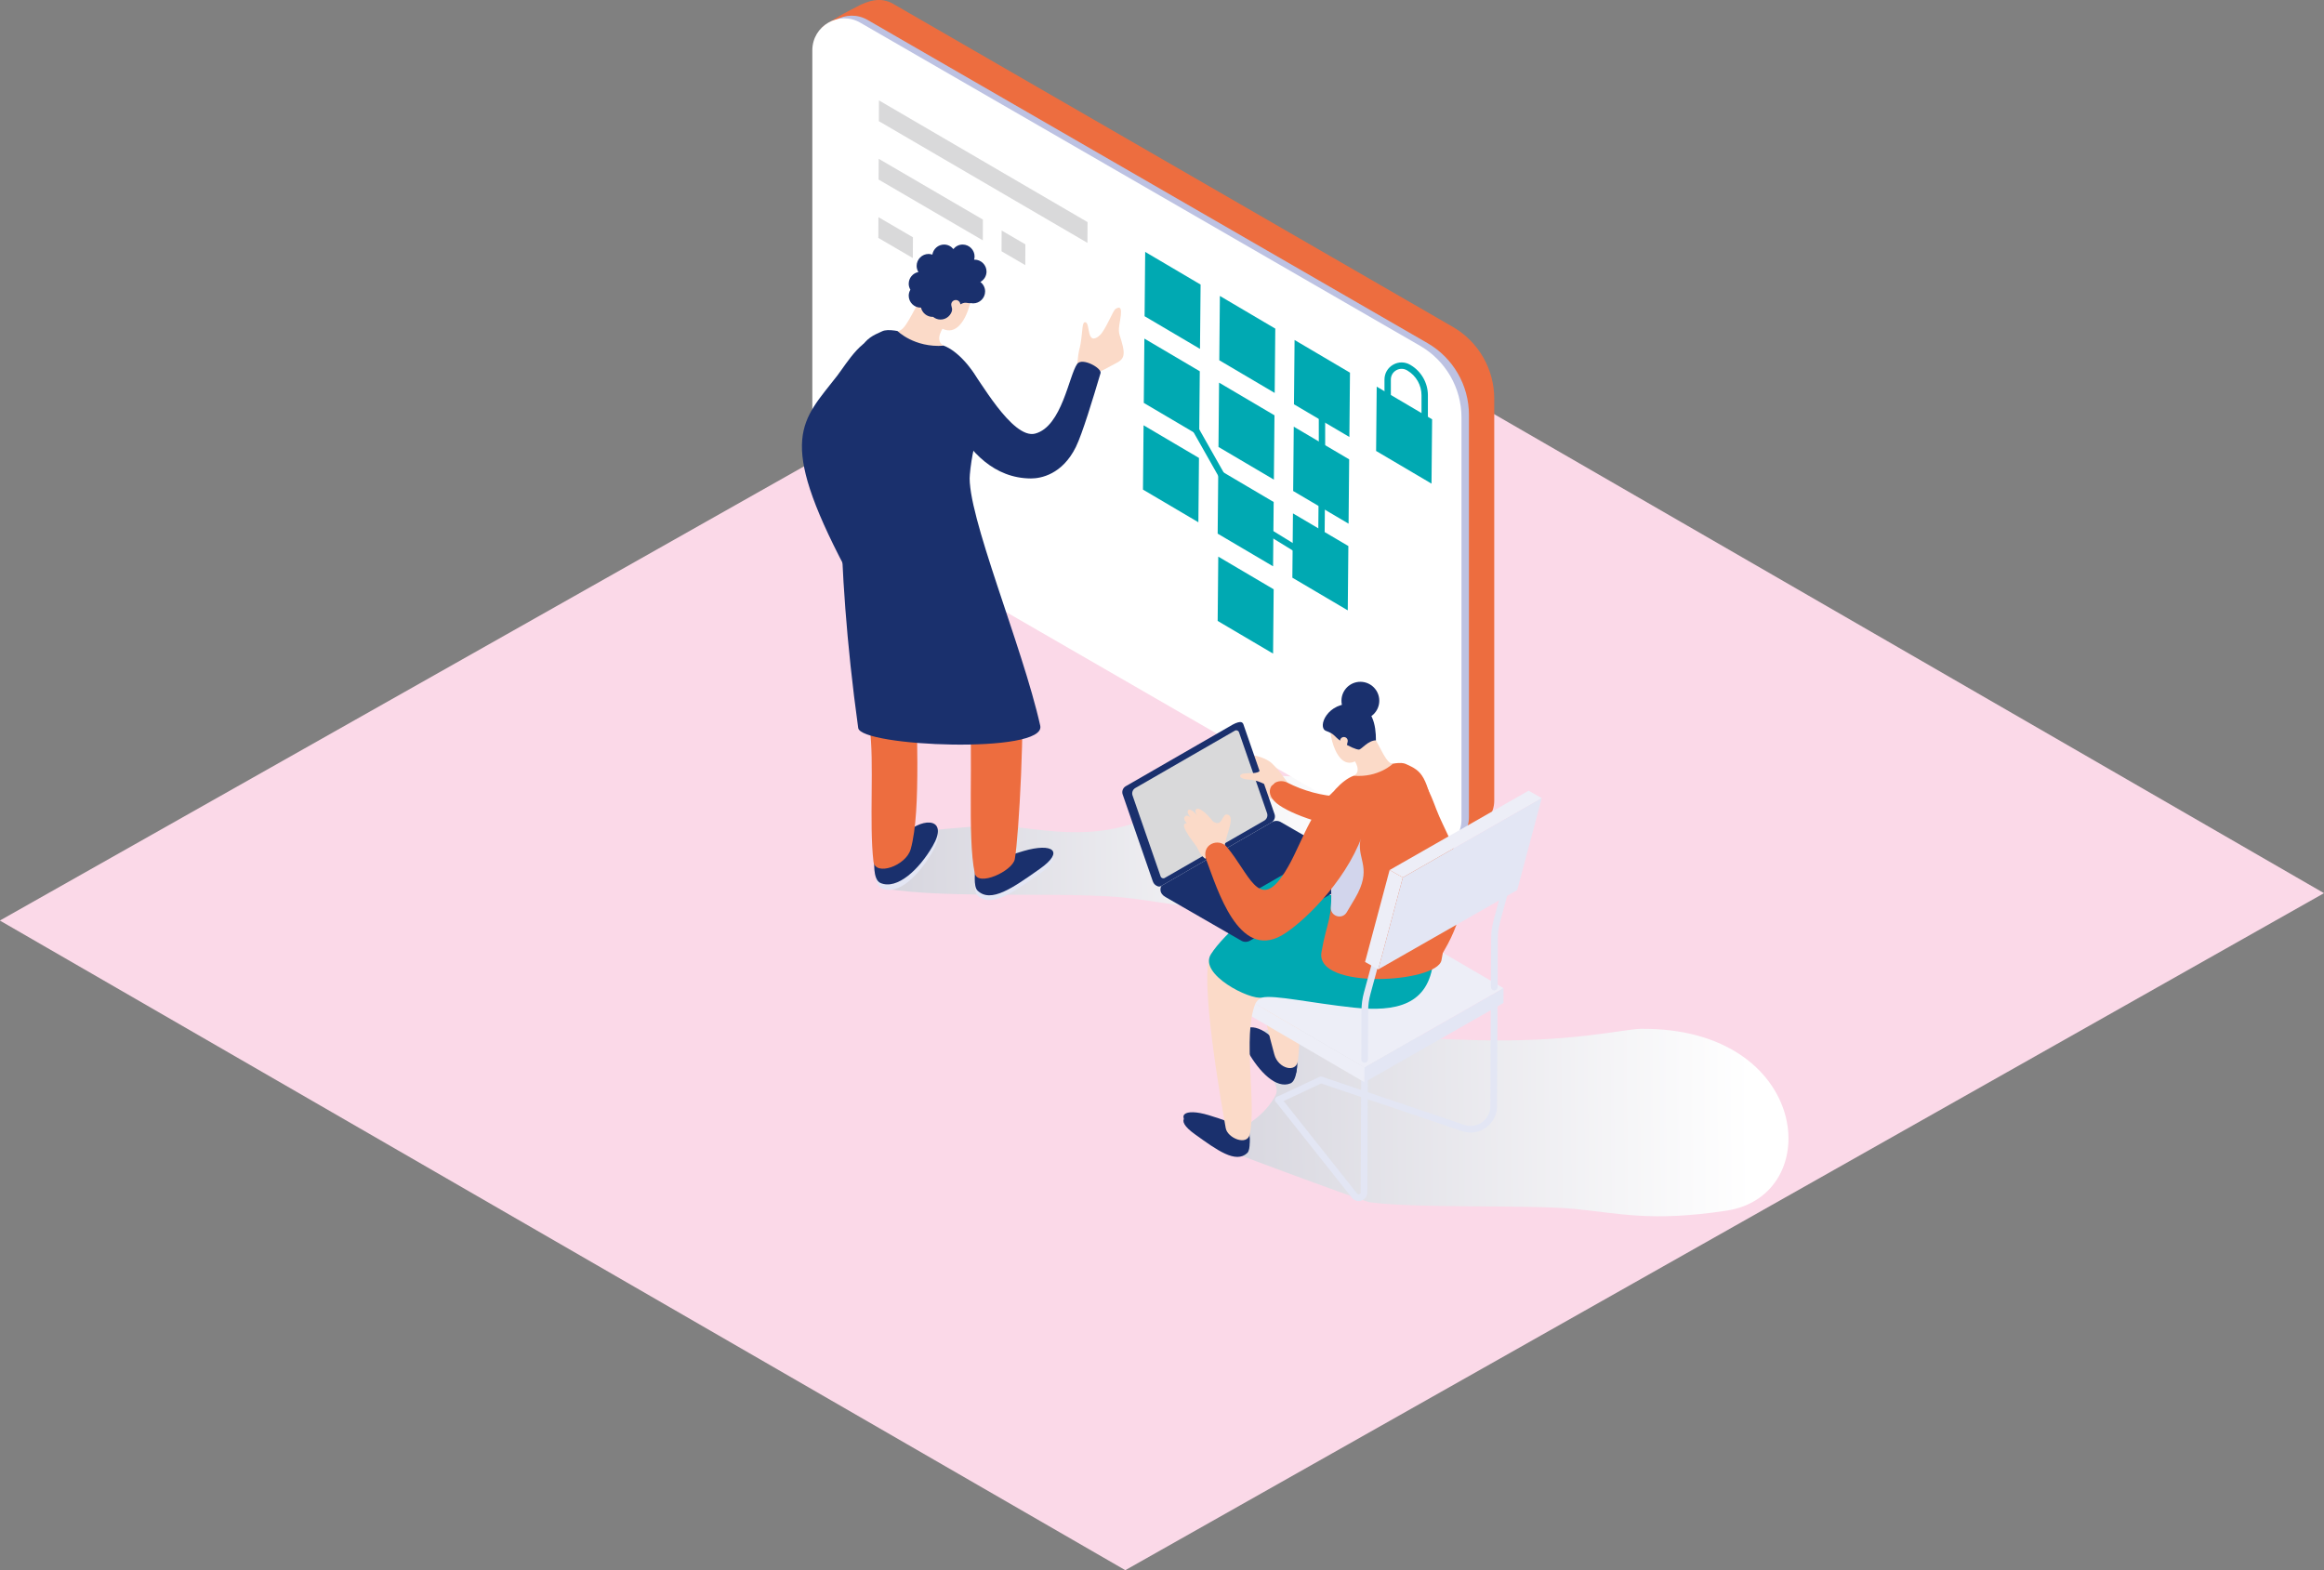 <?xml version="1.0" encoding="UTF-8"?>
<svg xmlns="http://www.w3.org/2000/svg" xmlns:xlink="http://www.w3.org/1999/xlink" version="1.1" viewBox="0 0 518 350">
  <rect x="0" y="0" width="518" height="350" fill="#808080" stroke="none"/>
  <!-- Generator: Adobe Illustrator 29.2.1, SVG Export Plug-In . SVG Version: 2.1.0 Build 116)  -->
  <defs>
    <style>
      .st0 {
        fill: #fbd9e8;
      }

      .st1 {
        fill: #bdc2e2;
      }

      .st2 {
        fill: #1a306d;
      }

      .st3 {
        fill: url(#linear-gradient);
      }

      .st4 {
        fill: #d2d5ec;
      }

      .st4, .st5, .st6 {
        mix-blend-mode: multiply;
      }

      .st5 {
        fill: url(#_裼_胙琅韃_31);
      }

      .st7 {
        isolation: isolate;
      }

      .st8 {
        fill: #ed6d3f;
      }

      .st9 {
        fill: #edeef7;
      }

      .st10 {
        fill: #fff;
      }

      .st11 {
        fill: #00a9b2;
      }

      .st12 {
        fill: #d9d9da;
      }

      .st6 {
        fill: url(#_裼_胙琅韃_3);
      }

      .st13 {
        fill: #fbdac8;
      }

      .st14 {
        fill: #e3e6f4;
      }
    </style>
    <linearGradient id="_裼_胙琅韃_3" data-name="ﾁ裼 胙琅韃 3" x1="194.131" y1="188.739" x2="304.159" y2="187.788" gradientUnits="userSpaceOnUse">
      <stop offset="0" stop-color="#d5d4dd"/>
      <stop offset="1" stop-color="#fff"/>
    </linearGradient>
    <linearGradient id="_裼_胙琅韃_31" data-name="ﾁ裼 胙琅韃 3" x1="265.701" y1="250.664" x2="390.209" y2="249.589" xlink:href="#_裼_胙琅韃_3"/>
    <linearGradient id="linear-gradient" x1="318.578" y1="209.052" x2="228.904" y2="221.728" gradientUnits="userSpaceOnUse">
      <stop offset="0" stop-color="#00a9b2"/>
      <stop offset="1" stop-color="#00a9b2"/>
    </linearGradient>
  </defs>
  <g class="st7">
    <g id="_レイヤー_1" data-name="レイヤー_1">
      <g>
        <polyline class="st0" points="267.177 54.302 267.145 54.284 213.277 84.71 157.39 116.277 0 205.176 0 205.212 58.63 239.056 109.817 268.604 250.823 350 518 199.09 376.214 117.244 267.196 54.314"/>
        <g>
          <path class="st6" d="M221.11,184.053c7.276-.276,19.953,4.093,33.259-1.132,14.806-5.814,23.158-11.3,35.446-9.645,15.202,2.048,33.648,20.438,11.655,26.435-21.992,5.997-35.886,2.242-49.28.545-13.394-1.697-40.74.252-54.803-2.182-2.487-.43,9.347-12.88,9.347-12.88,0,0,7.101-.865,14.377-1.141Z"/>
          <path class="st5" d="M284.29,244.179c2.532-4.889-13.333-10.942-2.208-14.531,5.467-1.764,20.902,1.507,46.665,2.205,21.469.582,33.182-2.482,36.969-2.52,37.808-.377,41.451,37.157,19.09,40.533-16.8,2.536-23.8.582-33.932-.395-10.132-.977-34.804-.06-45.442-1.462-1.881-.248-36.489-13.295-36.489-13.295,0,0,11.32-2.762,15.346-10.534Z"/>
          <g>
            <path class="st8" d="M322.372,188.633l-124.776-76.025c-5.714-3.298-9.234-9.394-9.234-15.991l-5.042-90.605c4.58-3.099,5.462-3.324,7.613-4.488,2.467-1.335,5.34-2.286,8.111-.687l124.776,72.027c5.714,3.299,9.234,9.394,9.234,15.991v89.613c0,3.057-1.999,5.175-4.302,6.539-1.948,1.153-6.379,3.624-6.379,3.624Z"/>
            <path class="st1" d="M316.734,188.254l-124.776-72.027c-5.714-3.298-9.234-9.394-9.234-15.991V10.623c0-5.481,5.934-8.906,10.682-6.166l124.776,72.027c5.714,3.299,9.234,9.394,9.234,15.991v89.613c0,5.481-5.934,8.906-10.682,6.166Z"/>
            <path class="st10" d="M315.071,188.849l-124.776-72.027c-5.714-3.298-9.234-9.394-9.234-15.991V11.218c0-5.481,5.934-8.906,10.682-6.166l124.776,72.027c5.714,3.298,9.234,9.394,9.234,15.991v89.613c0,5.481-5.934,8.906-10.682,6.166Z"/>
          </g>
          <g>
            <polygon class="st12" points="195.894 27.013 242.38 54.136 242.402 49.505 195.915 22.381 195.894 27.013"/>
            <polygon class="st12" points="223.236 56.013 228.529 59.101 228.551 54.47 223.258 51.381 223.236 56.013"/>
            <polygon class="st12" points="195.833 40.024 219.059 53.575 219.08 48.944 195.855 35.393 195.833 40.024"/>
            <polygon class="st12" points="195.773 53.035 203.464 57.523 203.485 52.892 195.794 48.404 195.773 53.035"/>
          </g>
          <g>
            <polygon class="st11" points="288.056 128.769 300.406 136.052 300.539 121.717 288.19 114.435 288.056 128.769"/>
            <polygon class="st11" points="271.408 118.952 283.758 126.234 283.891 111.9 271.542 104.617 271.408 118.952"/>
            <polygon class="st11" points="271.408 138.409 283.758 145.691 283.891 131.357 271.542 124.074 271.408 138.409"/>
            <polygon class="st11" points="254.76 109.134 267.11 116.417 267.243 102.082 254.894 94.799 254.76 109.134"/>
            <polygon class="st11" points="288.236 109.445 300.586 116.728 300.719 102.393 288.369 95.111 288.236 109.445"/>
            <polygon class="st11" points="271.588 99.628 283.938 106.91 284.071 92.576 271.721 85.293 271.588 99.628"/>
            <polygon class="st11" points="254.94 89.81 267.29 97.093 267.423 82.758 255.073 75.476 254.94 89.81"/>
            <polygon class="st11" points="288.416 90.121 300.765 97.404 300.899 83.07 288.549 75.787 288.416 90.121"/>
            <polygon class="st11" points="306.722 100.52 319.072 107.802 319.205 93.468 306.856 86.185 306.722 100.52"/>
            <polygon class="st11" points="271.768 80.304 284.117 87.587 284.251 73.252 271.901 65.969 271.768 80.304"/>
            <polygon class="st11" points="255.12 70.486 267.469 77.769 267.603 63.434 255.253 56.152 255.12 70.486"/>
            <path class="st11" d="M314.442,81.384l-.094-.056c-1.193-.709-2.627-.723-3.833-.036-1.206.687-1.927,1.925-1.927,3.313v6.326l9.678,4.537v-7.363c0-2.744-1.466-5.319-3.824-6.72ZM316.844,93.23l-6.834-3.204v-5.422c0-.87.452-1.647,1.208-2.077.756-.43,1.655-.422,2.402.021l.094.056c1.93,1.147,3.129,3.254,3.129,5.499v5.126Z"/>
            <g>
              <polygon class="st11" points="293.946 106.175 293.778 124.504 278.178 114.916 261.8 85.977 260.563 86.676 277.121 115.935 295.177 127.032 295.368 106.182 295.368 86.596 293.946 86.596 293.946 106.175"/>
              <path class="st11" d="M261.464,82.462c-1.629-.96-3.686.202-3.704,2.092-.021,2.279,1.175,4.396,3.138,5.553h0c1.629.96,3.686-.202,3.704-2.092.021-2.279-1.175-4.396-3.138-5.553Z"/>
              <path class="st11" d="M277.933,111.561c-1.629-.96-3.686.202-3.704,2.092-.021,2.279,1.175,4.395,3.138,5.553h0c1.628.96,3.686-.202,3.704-2.092v-0c.021-2.279-1.175-4.396-3.138-5.553Z"/>
              <path class="st11" d="M294.76,121.903c-1.629-.96-3.686.202-3.704,2.092v0c-.021,2.279,1.175,4.395,3.138,5.553,1.629.96,3.686-.202,3.704-2.092.021-2.279-1.175-4.396-3.138-5.553Z"/>
              <path class="st11" d="M294.94,82.73h-0c-1.628-.96-3.686.202-3.704,2.092-.021,2.279,1.175,4.395,3.138,5.553,1.629.96,3.686-.202,3.704-2.092h0c.021-2.279-1.175-4.396-3.138-5.553Z"/>
            </g>
          </g>
          <g>
            <path class="st13" d="M240.088,81.507c.745-2.494,3.537-5.229,5.003-6.695,1.466-1.466,2.961-5.608,3.57-5.959.609-.351,1.626-.958,1.02,2.421-.606,3.379-.191,2.646.574,5.865.765,3.219-.771,3.344-2.677,4.444-1.906,1.1-3.241,1.585-3.241,1.585l-4.248-1.661Z"/>
            <path class="st14" d="M194.901,192.747s-.121,4.53,1.711,5.3c3.745,1.574,8.264-3.04,11.284-8.255,3.539-6.111-1.876-6.555-5.911-2.944-6.213,5.56-7.085,5.9-7.085,5.9Z"/>
            <path class="st2" d="M194.907,191.529s-.481,4.528,1.351,5.298c3.745,1.574,8.624-3.038,11.645-8.254,3.539-6.111-1.876-6.555-5.911-2.944-6.213,5.56-7.085,5.9-7.085,5.9Z"/>
            <path class="st2" d="M186.614,83.742c-7.869,10.148-13.567,13.74,1.816,42.939,1.487,2.822,5.054-.411,6.303-1.96,2.777-3.444-4.592-16.047-5.489-19.542-1.654-6.443,14.587-25.136,14.587-25.136,0,0-2.308-.145-7.397-3.953-3.384-2.533-7.919,5.2-9.82,7.652Z"/>
            <path class="st8" d="M193.852,162.273c1.045,7.392-.163,21.387.838,29.776.397,3.327,7.246.967,8.297-2.767,2.451-8.701,1.092-28.343,1.237-42.95.105-10.576-.606-20.719-.606-20.719,0,0-15.095-7.739-15.241-3.814-.45,12.103,4.045,30.364,5.474,40.475Z"/>
            <path class="st14" d="M217.373,195.042s-.485,3.594.508,4.545c2.986,2.862,7.876-.605,13.926-4.879,5.529-3.905,2.818-5.834-3.671-3.947-8.007,2.327-10.762,4.281-10.762,4.281Z"/>
            <path class="st2" d="M217.378,193.976s-.485,3.594.507,4.545c2.987,2.862,7.876-.605,13.926-4.879,5.529-3.905,2.818-5.834-3.672-3.947-8.007,2.327-10.762,4.281-10.762,4.281Z"/>
            <path class="st8" d="M199.316,113.843c3.301,18.231,15.683,35.916,16.687,44.609,1.046,9.064-.467,28.023,1.262,36.207.659,3.119,8.438-.503,8.922-3.145.919-5.013,2.347-31.617,1.399-40.517-.919-8.629-9.668-22.831-11.77-35.751-.778-4.783-17.364-6.173-16.501-1.404Z"/>
            <path class="st4" d="M214.686,81.601c-5.062,1.915-7.126,4.766-6.176,12.796.593,5.01-3.303,7.116,1.201,14.99,1.35,2.359,2.674,4.586,3.866,6.549,1.036,1.704,3.662.746,3.364-1.226-.534-3.528-.971-6.994-.818-8.06.346-2.403,1.192-10.766,1.192-10.766l-2.629-14.283Z"/>
            <path id="SVGID" class="st2" d="M196.673,73.822c-4.332,1.902-5.619,2.806-8.145,15.852-1.322,6.828-2.583,34.112,2.759,72.599.577,4.157,41.993,5.866,40.574-.507-3.962-17.793-16.477-47.232-15.704-56.063.781-8.919,4.281-13.254,1.963-20.355-.889-2.724-4.687-7.219-7.77-8.285-3.558-1.23-11.104-4.371-13.677-3.241Z"/>
            <path class="st13" d="M210.37,72.801s-2.305,3.064-.02,4.262c-6.585.471-10.308-3.28-10.308-3.28,1.758.047,2.964-3.634,6.319-9.201,1.611-2.674,4.009,8.219,4.009,8.219Z"/>
            <path class="st13" d="M206.18,65.461c-.456,3.343,2.148,7.771,4.974,8.157,2.826.385,4.603-3.573,5.26-6.761.681-3.305-1.465-6.366-4.291-6.751-2.826-.386-5.486,2.012-5.943,5.355Z"/>
            <path class="st13" d="M240.088,81.368c.38-3.932.522-3.217.772-4.775.498-3.098.293-4.864,1.056-4.77,1.164.142.147,5.441,3.175,2.989,1.602-1.297-5.003,6.556-5.003,6.556Z"/>
            <path class="st2" d="M218.516,62.85c.813-.457,1.372-1.318,1.372-2.312,0-1.464-1.198-2.662-2.662-2.662h-0c-.038,0-.073.01-.11.011.064-.229.11-.465.11-.713h0c0-1.464-1.198-2.662-2.662-2.662-.836,0-1.576.398-2.065,1.006-.489-.608-1.229-1.006-2.065-1.006-1.322,0-2.418.979-2.62,2.246-.266-.09-.545-.15-.84-.15h0c-1.464,0-2.662,1.198-2.662,2.662,0,.501.148.966.392,1.367-1.225.237-2.159,1.319-2.159,2.611,0,.486.142.937.372,1.331-.23.393-.372.844-.372,1.331,0,1.464,1.198,2.662,2.662,2.662.025,0,.048-.007.073-.007.273,1.179,1.33,2.068,2.589,2.068.034,0,.066-.009.099-.01.458.373,1.035.607,1.668.607,1.337,0,2.441-1.003,2.625-2.291.487-.265.995-.57,1.5-.91,1.414-.953,1.834-.332,2.661-.459.159.03.323.05.49.05h0c1.464,0,2.662-1.198,2.662-2.662,0-.86-.42-1.62-1.058-2.107Z"/>
            <path class="st13" d="M213.563,70.234h0c.547-.123.891-.666.769-1.213l-.303-1.352c-.123-.547-.666-.891-1.213-.768h-0c-.547.123-.891.666-.768,1.213l.303,1.352c.123.547.666.891,1.213.768Z"/>
            <path class="st2" d="M211.019,85.067c-.913,1.983-1.215,3.808,1.571,9.054,3.533,6.654,9.06,12.491,17.188,12.529,2.192.01,6.993-.871,10.024-7.013,1.433-2.904,3.843-10.874,5.502-16.469.328-1.107-4.128-3.576-5.215-2.039-1.849,2.614-3.391,13.921-9.345,15.52-5.149,1.383-12.735-12.647-14.297-14.218-2.481-2.493-4.807,1.289-5.427,2.635Z"/>
          </g>
          <g>
            <path class="st2" d="M289.104,237.032s.067,3.83-1.488,4.466c-3.178,1.3-6.96-2.634-9.472-7.066-2.943-5.192,1.637-5.525,5.019-2.442,5.208,4.748,5.941,5.042,5.941,5.042Z"/>
            <path class="st2" d="M289.109,236.003s.371,3.831-1.184,4.467c-3.178,1.301-7.265-2.635-9.777-7.067-2.943-5.192,1.637-5.525,5.019-2.442,5.208,4.748,5.941,5.042,5.941,5.042Z"/>
            <path class="st13" d="M290.231,211.285c-.941,6.239-.03,18.077-.943,25.159-.362,2.809-4.382,1.78-5.242-1.383-2.003-7.373-7.773-29.266-2.776-34.696,5.238-5.691,23.186,2.386,23.186,2.386,0,0-.987,3.872-.894,7.19.286,10.232-12.045-7.189-13.332,1.344Z"/>
            <path class="st14" d="M302.809,267.719c-.657-.003-1.269-.34-1.626-.923l-16.819-21.18c-.255-.322-.202-.789.12-1.045.323-.256.791-.201,1.045.12l16.85,21.219c.023.029.045.061.063.094.154.269.404.236.502.211.1-.026.333-.121.334-.431l.142-30.634c.002-.411.336-.742.747-.74.411.002.742.336.74.747l-.142,30.634c-.004.888-.584,1.636-1.443,1.862-.172.045-.345.067-.514.066Z"/>
            <path class="st14" d="M327.768,252.457c-.629-.003-1.263-.108-1.884-.318l-31.411-10.625-9.212,4.313c-.372.174-.816.014-.989-.358-.174-.372-.014-.815.358-.989l9.483-4.44c.174-.082.372-.093.554-.031l31.694,10.721c1.362.46,2.813.246,3.981-.589,1.169-.835,1.844-2.137,1.851-3.573l.11-23.833c.002-.411.336-.742.747-.74.411.002.742.336.74.747l-.11,23.833c-.009,1.92-.91,3.661-2.474,4.777-1.029.735-2.223,1.11-3.438,1.104Z"/>
            <polygon class="st9" points="304.152 237.952 273.347 219.979 304.319 202.292 335.123 220.265 304.152 237.952"/>
            <polygon class="st9" points="304.136 241.244 273.332 223.27 273.347 219.979 304.152 237.952 304.136 241.244"/>
            <polygon class="st14" points="304.136 241.244 335.107 223.557 335.122 220.266 304.152 237.952 304.136 241.244"/>
            <path class="st14" d="M333.057,220.769h0c-.411-.002-.742-.336-.74-.747l.051-10.919c.006-1.332.186-2.66.536-3.946l3.734-13.755c.108-.397.52-.629.912-.523.397.108.631.516.523.913l-3.734,13.755c-.315,1.161-.478,2.36-.483,3.563l-.051,10.919c-.002.411-.336.742-.747.74Z"/>
            <g>
              <path class="st13" d="M277.004,171.258c-.248-.003-1.081-.418-1.226.399-.094.527.99,1.03,1.196,1.121-.13-.054-.533-.179-.582.347-.07.754,2.968,2.496,4.517,3.332,1.477,1.206,1.791,1.392,2.863,1.719-.392-2.278.404-4.636,3.438-3.442,0,0-2.841-4.108-4.266-5.022-2.536-1.627-5.376-1.643-5.652-.773-.189.597,1.324,1.018,1.324,1.018,0,0-2.535-.652-2.749.089-.162.562.913,1.092,1.137,1.211Z"/>
              <path class="st8" d="M286.974,174.467c6.821,3.489,17.535,5.164,20.894-1.415,1.632-3.197,9.458.174,9.792,6.437.597,11.197-28.813,4.125-33.613-.9-2.615-2.738.337-5.447,2.927-4.122Z"/>
              <path class="st2" d="M278.465,253.178s.381,3.041-.465,3.837c-2.547,2.396-6.651-.573-11.732-4.233-4.642-3.344-2.336-4.953,3.134-3.307,6.749,2.03,9.062,3.703,9.062,3.703Z"/>
              <path class="st2" d="M278.47,252.278s.381,3.041-.465,3.837c-2.547,2.396-6.651-.573-11.732-4.233-4.642-3.344-2.336-4.953,3.134-3.307,6.749,2.03,9.062,3.703,9.062,3.703Z"/>
              <path class="st13" d="M317.4,217.041c-2.933,15.382-34.795-.505-37.65,6.825-2.799,7.186.336,22.086-1.19,28.989-.582,2.631-4.97.838-5.359-1.399-.737-4.244-6.108-34.1-3.306-38.739,5.856-9.697,26.498-1.367,32.25-10.009,2.27-3.41,16.022,10.308,15.255,14.332Z"/>
              <path class="st3" d="M319.476,214.16c-1.012,9.887-8.304,11.449-17.766,10.439-9.462-1.01-17.712-2.877-20.395-2.243-2.683.633-14.212-5.171-11.42-9.637,2.792-4.466,12.77-13.561,19.43-13.816,6.66-.255,12.577,2.729,16.661-.483,4.084-3.212,13.49,15.74,13.49,15.74Z"/>
              <g>
                <path class="st2" d="M276.319,160.969l7.239,20.51c.242.699-.046,1.471-.688,1.841l-24.835,14.207s-.795-.162-1.113-1.156l-6.688-19.281c-.242-.699.046-1.471.688-1.841l23.842-13.735c.907-.522,1.554-.544,1.554-.544Z"/>
                <path class="st2" d="M277.13,161.42l6.957,20.059c.242.699-.046,1.471-.688,1.841l-24.66,14.207c-.383.221-.873.039-1.018-.379l-6.957-20.059c-.242-.699.046-1.471.688-1.841l24.66-14.207c.383-.221.873-.038,1.018.379Z"/>
                <path class="st12" d="M276.157,163.211l6.26,18.048c.218.629-.042,1.323-.619,1.656l-22.188,12.783c-.345.199-.786.035-.916-.341l-6.26-18.048c-.218-.629.042-1.323.619-1.656l22.188-12.783c.345-.199.786-.035.916.341Z"/>
                <path class="st2" d="M285.47,184.215l17.968,9.885s.371,1.065-1.256,2.002l-23.579,13.584c-.597.344-1.333.344-1.93,0l-16.897-9.735c-1.448-.834-1.068-1.939-1.068-1.939l24.833-13.797c.597-.344,1.333-.344,1.93,0Z"/>
                <path class="st2" d="M285.47,183.238l17.616,10.148c.47.271.47.947,0,1.218l-24.483,14.105c-.597.344-1.333.344-1.93,0l-17.615-10.148c-.47-.271-.47-.947,0-1.218l24.483-14.105c.597-.344,1.333-.344,1.93,0Z"/>
                <path class="st11" d="M287.577,194.41l6.24,3.595c.154.089.154.311,0,.4l-8.29,4.776c-.194.112-.433.112-.627,0l-6.24-3.595c-.154-.089-.154-.311,0-.4l8.291-4.776c.194-.112.433-.112.627,0Z"/>
                <path class="st2" d="M262.429,198.504l6.147,3.542c.591.339,1.318.339,1.909-.001l21.23-12.205c.342-.196.342-.687,0-.883l-6.147-3.542c-.591-.339-1.318-.339-1.909.001l-21.23,12.205c-.341.196-.341.687,0,.883Z"/>
              </g>
              <path class="st8" d="M320.123,180.347c3.271,8.608,11.624,17.64-.245,34.678-1.541,2.212-4.268-.387-5.311-1.706-2.32-2.932,3.355-3.375,1.361-7.974-3.413-7.873-2.795-15.079-3.277-16.153-.764-1.701-5.423-13.704-5.423-13.704,0,0,1.952-.104,6.283-3.283,2.88-2.114,5.68,5.691,6.612,8.142Z"/>
              <path class="st13" d="M265.357,182.203c-.233-.094-.831-.807-1.332-.065-.322.478.474,1.37.627,1.534-.098-.101-.422-.371-.702.123-.401.709,1.685,3.529,2.77,4.917.854,1.721,1.067,2.019,1.93,2.734.643-2.365,2.44-4.367,4.765-2.081,0,0-1.216-3.62-2.151-5.037-1.664-2.523-4.022-4.668-4.668-3.922-.443.512.244,1.338.244,1.338,0,0-1.487-1.784-2.016-1.141-.402.487.374,1.401.532,1.6Z"/>
              <path class="st8" d="M313.327,170.286c3.647,1.641,4.727,2.416,6.76,13.461,1.064,5.781,4.937,11.477,1.202,30.3-1.005,5.065-28.197,6.68-26.746-1.806,1.179-6.897,2.651-7.694,2.066-15.163-.59-7.544-3.514-11.235-1.499-17.219.773-2.295,4.018-6.065,6.632-6.941,3.017-1.012,9.419-3.607,11.585-2.632Z"/>
              <path class="st4" d="M296.643,177.168c4.263,1.658,7.384,3.635,6.517,10.414-.541,4.23,2.736,6.04-1.133,12.659-.632,1.081-1.257,2.129-1.861,3.126-1.035,1.709-3.671.874-3.527-1.119.064-.886.1-1.812.097-2.768-.017-5.379-2.217-13.739-2.217-13.739l2.123-8.573Z"/>
              <path class="st13" d="M301.759,169.316s1.924,2.607-.017,3.602c5.562.45,8.737-2.691,8.737-2.691-1.486.026-2.477-3.095-5.268-7.826-1.341-2.272-3.453,6.915-3.453,6.915Z"/>
              <path class="st13" d="M305.358,163.145c.359,2.829-1.876,6.551-4.267,6.855-2.391.304-3.862-3.056-4.392-5.755-.55-2.798,1.288-5.369,3.68-5.672,2.391-.303,4.621,1.744,4.98,4.573Z"/>
              <path class="st2" d="M306.684,165.025c-1.77.013-3.222,2.05-3.786,2.061-.564.011-2.284-.675-3.967-1.832-1.683-1.157-1.311-1.583-3.366-2.331-2.058-.749.322-6.654,6.251-5.976,4.149.474,4.883,4.738,4.867,8.077Z"/>
              <path class="st13" d="M299.08,167.12h0c-.461-.108-.748-.57-.64-1.031l.267-1.14c.108-.461.57-.748,1.031-.64h0c.462.108.748.57.64,1.031l-.267,1.14c-.108.461-.57.748-1.031.64Z"/>
              <path class="st8" d="M273.492,188.838c4.912,5.879,7.007,13.889,12.181,6.629,4.089-5.738,5.754-14.126,11.42-18.867,2.753-2.304,8.636,3.86,6.493,9.754-3.832,10.538-13.669,19.78-17.973,22.193-9.567,5.365-14.255-10.289-16.706-16.791-1.335-3.542,2.721-5.151,4.586-2.919Z"/>
              <path class="st13" d="M270.347,183.06c2.076,1.521,2.017-1.63,3.107-1.516,2.135.225-.269,4.651-.41,6.767l-2.697-5.251Z"/>
              <path class="st13" d="M280.494,171.019c1.006,1.223-.682,1.357-2.615,1.348-1.933-.009-2.191,1.273.627,1.42,2.818.147,4.112,2.035,5.308,1.058,1.195-.977-.459-3.103-.593-3.145s-2.726-.682-2.726-.682Z"/>
            </g>
            <path class="st14" d="M304.157,236.876c-.411-.002-.742-.336-.74-.747l.051-10.919c.006-1.333.186-2.66.536-3.946l3.735-13.755c.107-.397.519-.63.912-.523.397.108.631.516.523.913l-3.735,13.755c-.315,1.161-.478,2.359-.483,3.563l-.051,10.919c-.002.411-.336.742-.747.74Z"/>
            <g>
              <polygon class="st9" points="312.674 195.593 309.732 193.934 340.704 176.247 343.646 177.906 312.674 195.593"/>
              <polygon class="st9" points="307.203 216.083 304.261 214.423 309.732 193.934 312.674 195.593 307.203 216.083"/>
              <polygon class="st14" points="307.203 216.083 338.174 198.396 343.645 177.906 312.674 195.593 307.203 216.083"/>
            </g>
            <path class="st2" d="M307.431,156.211c.011-2.327-1.868-4.223-4.195-4.234-2.328-.011-4.224,1.867-4.235,4.195-.011,2.328,1.868,4.223,4.195,4.234,2.328.011,4.224-1.867,4.235-4.195Z"/>
          </g>
        </g>
      </g>
    </g>
  </g>
</svg>